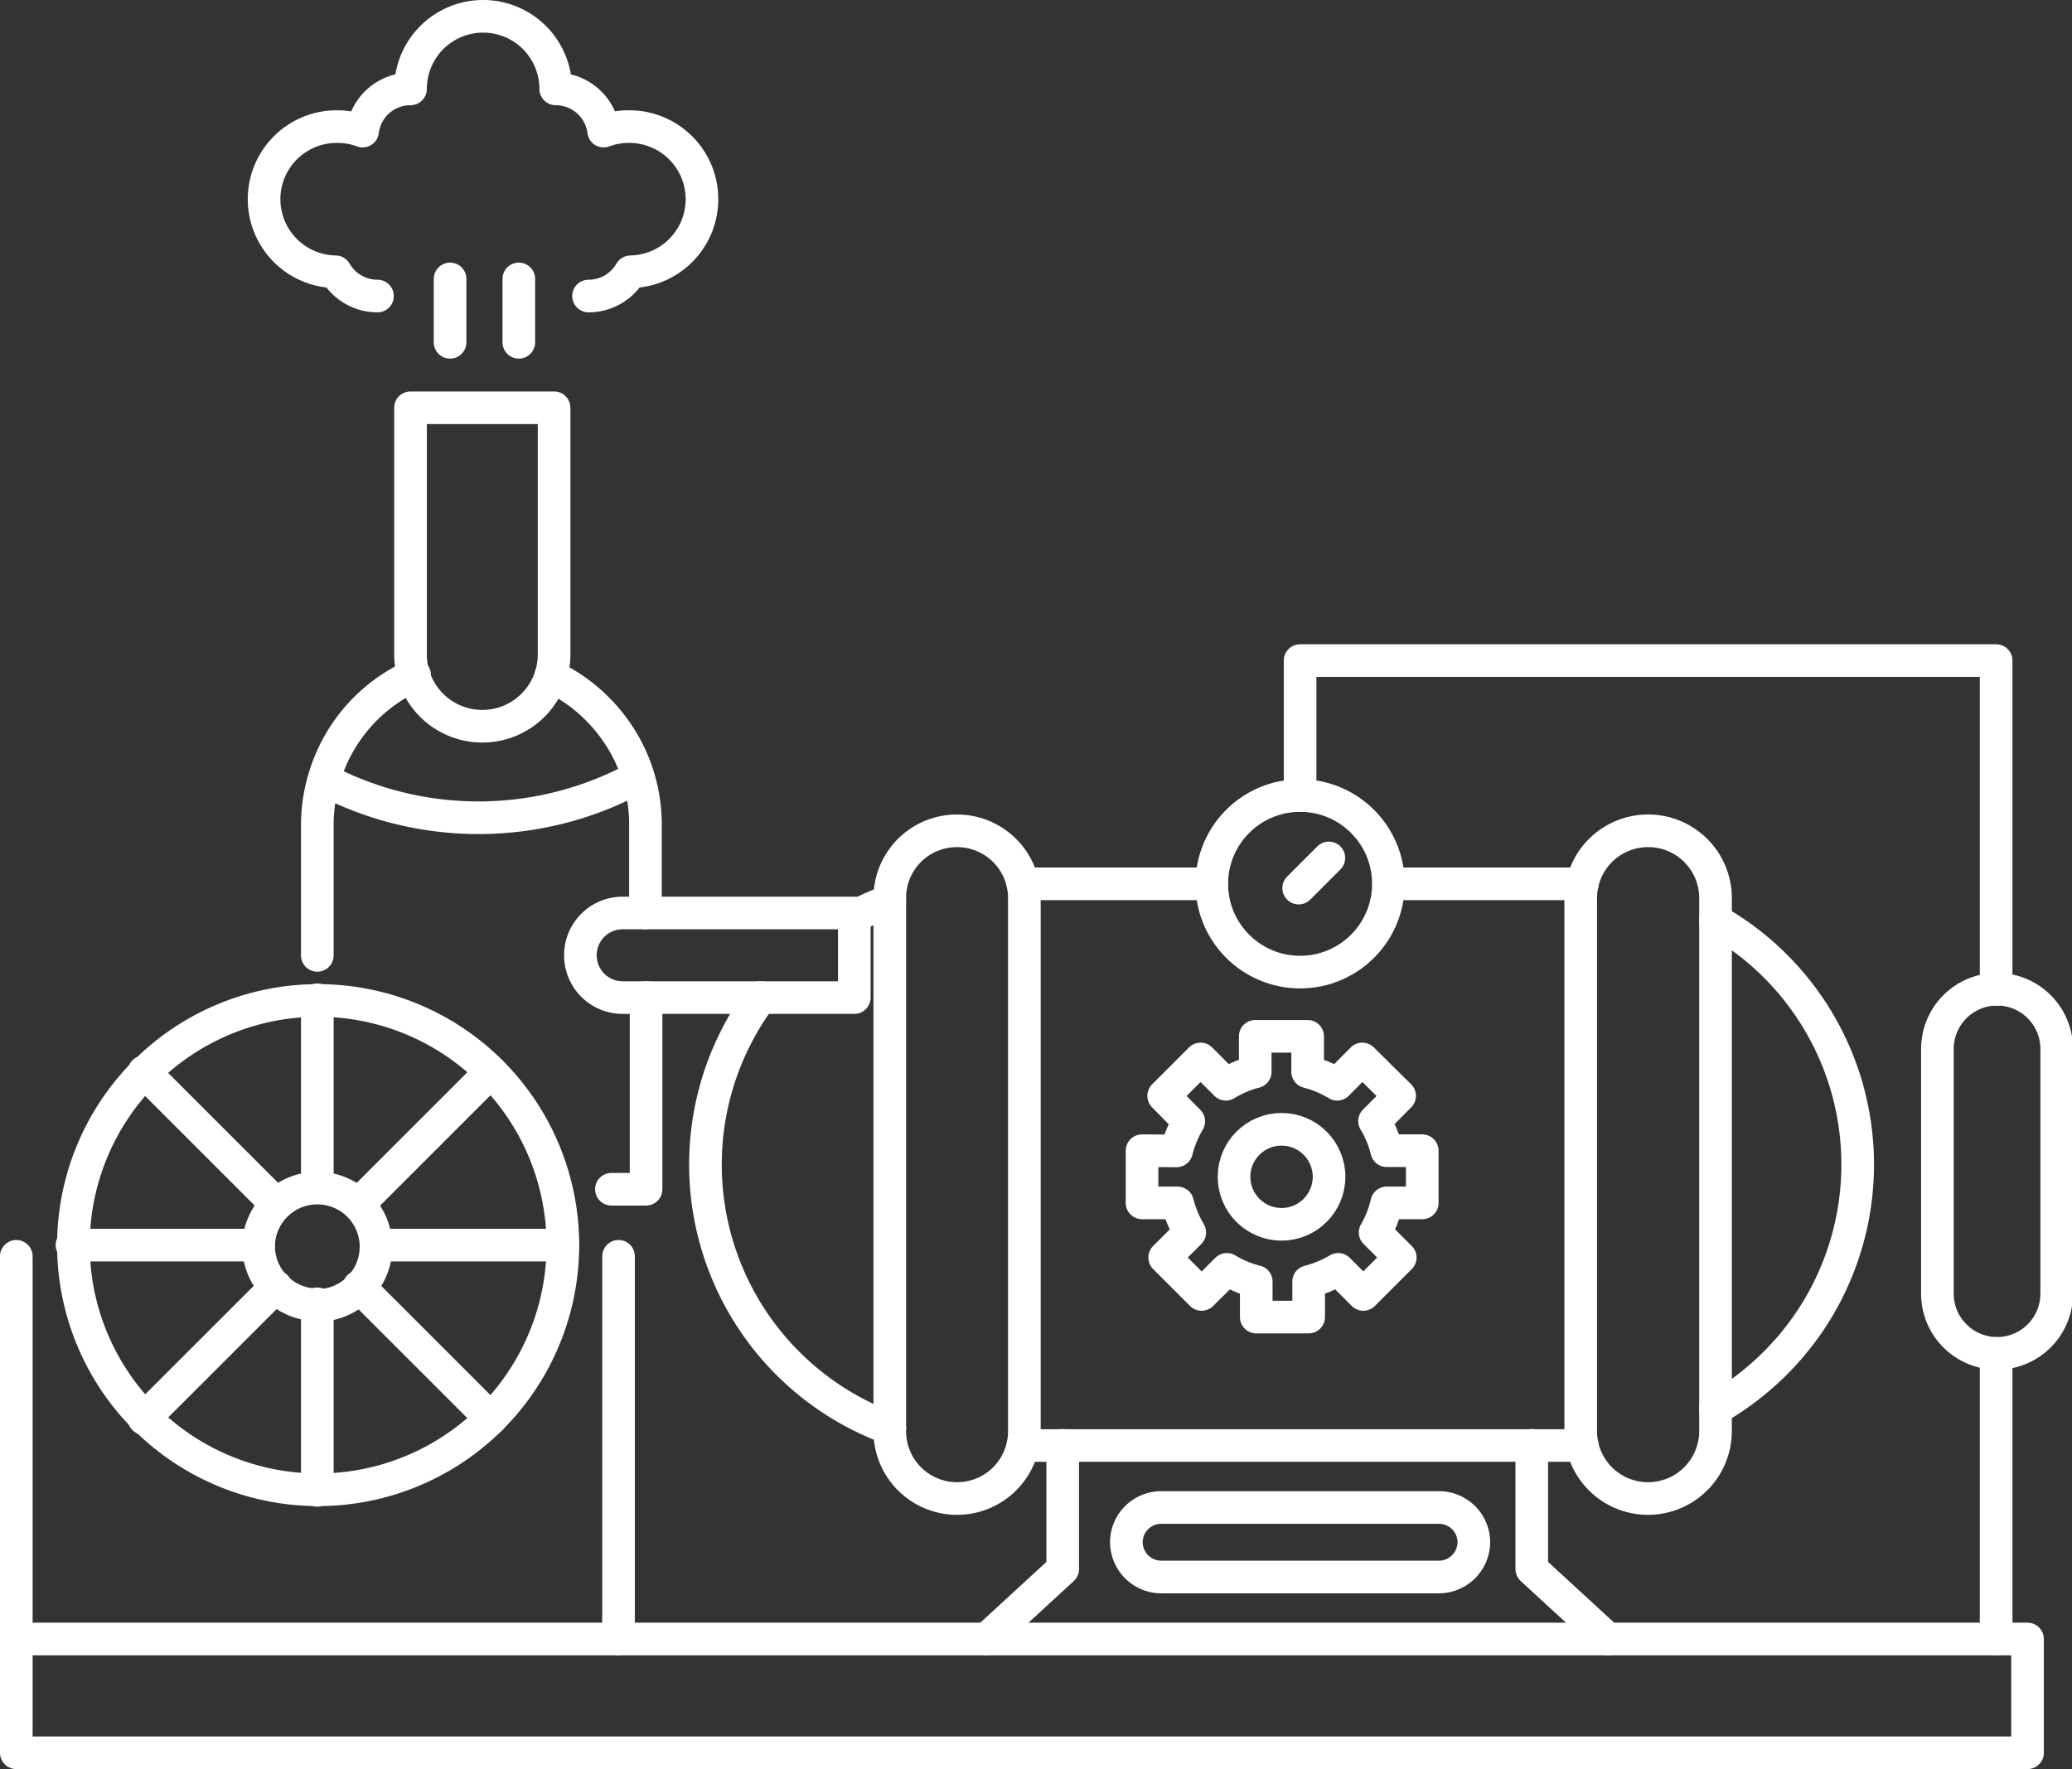 <?xml version="1.0" encoding="UTF-8"?> <svg xmlns="http://www.w3.org/2000/svg" id="Layer_1" data-name="Layer 1" viewBox="0 0 101.6 86.77"><rect x="0" y="0" width="101.6" height="86.77" fill="#333333" stroke="none"/> <defs> <style>.cls-1{fill:none;stroke:#fff;stroke-linecap:round;stroke-linejoin:round;stroke-width:1.6px;}</style> </defs> <path class="cls-1" d="M24.07,52.57a12,12,0,1,0,3.53,8.5A12,12,0,0,0,24.07,52.57ZM15.56,64a2.89,2.89,0,0,1-2.88-2.88,2.88,2.88,0,0,1,4.92-2,2.88,2.88,0,0,1-2,4.91Z"></path> <line class="cls-1" x1="15.56" y1="73.1" x2="15.56" y2="63.95"></line> <line class="cls-1" x1="15.56" y1="58.19" x2="15.56" y2="49.04"></line> <line class="cls-1" x1="12.68" y1="61.07" x2="3.53" y2="61.07"></line> <line class="cls-1" x1="27.6" y1="61.07" x2="18.44" y2="61.07"></line> <line class="cls-1" x1="13.53" y1="63.11" x2="7.06" y2="69.58"></line> <line class="cls-1" x1="24.07" y1="52.57" x2="17.6" y2="59.04"></line> <line class="cls-1" x1="13.53" y1="59.04" x2="7.06" y2="52.57"></line> <line class="cls-1" x1="24.07" y1="69.58" x2="17.6" y2="63.11"></line> <path class="cls-1" d="M43.63,44.19a11.79,11.79,0,0,0-1.74.77"></path> <line class="cls-1" x1="59.42" y1="43.35" x2="50.16" y2="43.35"></line> <path class="cls-1" d="M50.16,70.9H77.59"></path> <path class="cls-1" d="M68.09,43.35h9.5"></path> <path class="cls-1" d="M84.12,45.15a13.76,13.76,0,0,1,2.93,21.71,14,14,0,0,1-2.93,2.24"></path> <path class="cls-1" d="M37.29,48.93a13.78,13.78,0,0,0,6.34,21.13"></path> <path class="cls-1" d="M46.93,73.5h0a3.3,3.3,0,0,1-3.3-3.3V44.05a3.29,3.29,0,0,1,3.3-3.3h0a3.3,3.3,0,0,1,3.3,3.3V70.2A3.3,3.3,0,0,1,46.93,73.5Z"></path> <path class="cls-1" d="M80.81,73.5h0a3.3,3.3,0,0,1-3.3-3.3V44.05a3.3,3.3,0,0,1,3.3-3.3h0a3.3,3.3,0,0,1,3.31,3.3V70.2A3.31,3.31,0,0,1,80.81,73.5Z"></path> <circle class="cls-1" cx="62.84" cy="57.72" r="2.33"></circle> <path class="cls-1" d="M56,56.44V59h1.74a5.62,5.62,0,0,0,.6,1.45l-1.23,1.23,1.81,1.81,1.24-1.23a5.22,5.22,0,0,0,1.44.6V64.6h2.57V62.86a5.42,5.42,0,0,0,1.45-.6l1.23,1.23,1.81-1.81-1.23-1.23A5.29,5.29,0,0,0,68,59h1.74V56.44H68a5.16,5.16,0,0,0-.6-1.45l1.23-1.24L66.8,51.94l-1.23,1.24a5.44,5.44,0,0,0-1.45-.61V50.83H61.55v1.74a5.25,5.25,0,0,0-1.44.61l-1.24-1.24-1.81,1.81L58.29,55a5.47,5.47,0,0,0-.6,1.45Z"></path> <circle class="cls-1" cx="63.75" cy="43.35" r="4.33"></circle> <polyline class="cls-1" points="63.75 39.02 63.75 32.4 97.88 32.4 97.88 48.53"></polyline> <path class="cls-1" d="M97.88,66.38h0A2.93,2.93,0,0,1,95,63.45v-12a2.93,2.93,0,0,1,2.93-2.93h0a2.93,2.93,0,0,1,2.92,2.93v12A2.93,2.93,0,0,1,97.88,66.38Z"></path> <line class="cls-1" x1="65.16" y1="42.08" x2="63.68" y2="43.56"></line> <line class="cls-1" x1="97.88" y1="66.38" x2="97.88" y2="80.39"></line> <polyline class="cls-1" points="52.11 70.89 52.11 76.96 48.38 80.39"></polyline> <polyline class="cls-1" points="75.11 70.89 75.11 76.96 78.84 80.39"></polyline> <path class="cls-1" d="M70.56,77.35H56.94a1.72,1.72,0,0,1-1.71-1.71h0a1.71,1.71,0,0,1,1.71-1.7H70.56a1.71,1.71,0,0,1,1.71,1.7h0A1.72,1.72,0,0,1,70.56,77.35Z"></path> <rect class="cls-1" x="0.8" y="80.39" width="98.62" height="5.58"></rect> <line class="cls-1" x1="0.8" y1="80.39" x2="0.8" y2="61.62"></line> <line class="cls-1" x1="30.33" y1="80.39" x2="30.33" y2="61.62"></line> <polyline class="cls-1" points="31.68 48.93 31.68 58.33 29.98 58.33"></polyline> <path class="cls-1" d="M27,33.16a7.9,7.9,0,0,1,2.29,1.61,8,8,0,0,1,2.36,5.69v4.32"></path> <path class="cls-1" d="M20.33,33.11a8,8,0,0,0-4.46,5.16,7.88,7.88,0,0,0-.31,2.19v6.4"></path> <path class="cls-1" d="M41.89,48.93H30.53a2.07,2.07,0,0,1-2.07-2.07h0a2.07,2.07,0,0,1,2.07-2.08H41.89Z"></path> <path class="cls-1" d="M31,38.26h0a16.29,16.29,0,0,1-14.74.17l-.34-.17"></path> <path class="cls-1" d="M20.17,20h7a0,0,0,0,1,0,0v12.1a3.52,3.52,0,0,1-3.52,3.52h0a3.52,3.52,0,0,1-3.52-3.52V20A0,0,0,0,1,20.17,20Z"></path> <path class="cls-1" d="M28.86,14.52a2.38,2.38,0,0,0,2.06-1.19,3.56,3.56,0,0,0-.12-7.12,3.41,3.41,0,0,0-1.2.22,2.37,2.37,0,0,0-2.35-2.07,3.56,3.56,0,1,0-7.12,0,2.36,2.36,0,0,0-2.35,2.07,3.51,3.51,0,0,0-1.21-.22,3.56,3.56,0,0,0-.12,7.12,2.38,2.38,0,0,0,2.06,1.19"></path> <line class="cls-1" x1="22.07" y1="13.68" x2="22.07" y2="16.79"></line> <line class="cls-1" x1="25.44" y1="13.68" x2="25.44" y2="16.79"></line> </svg> 
